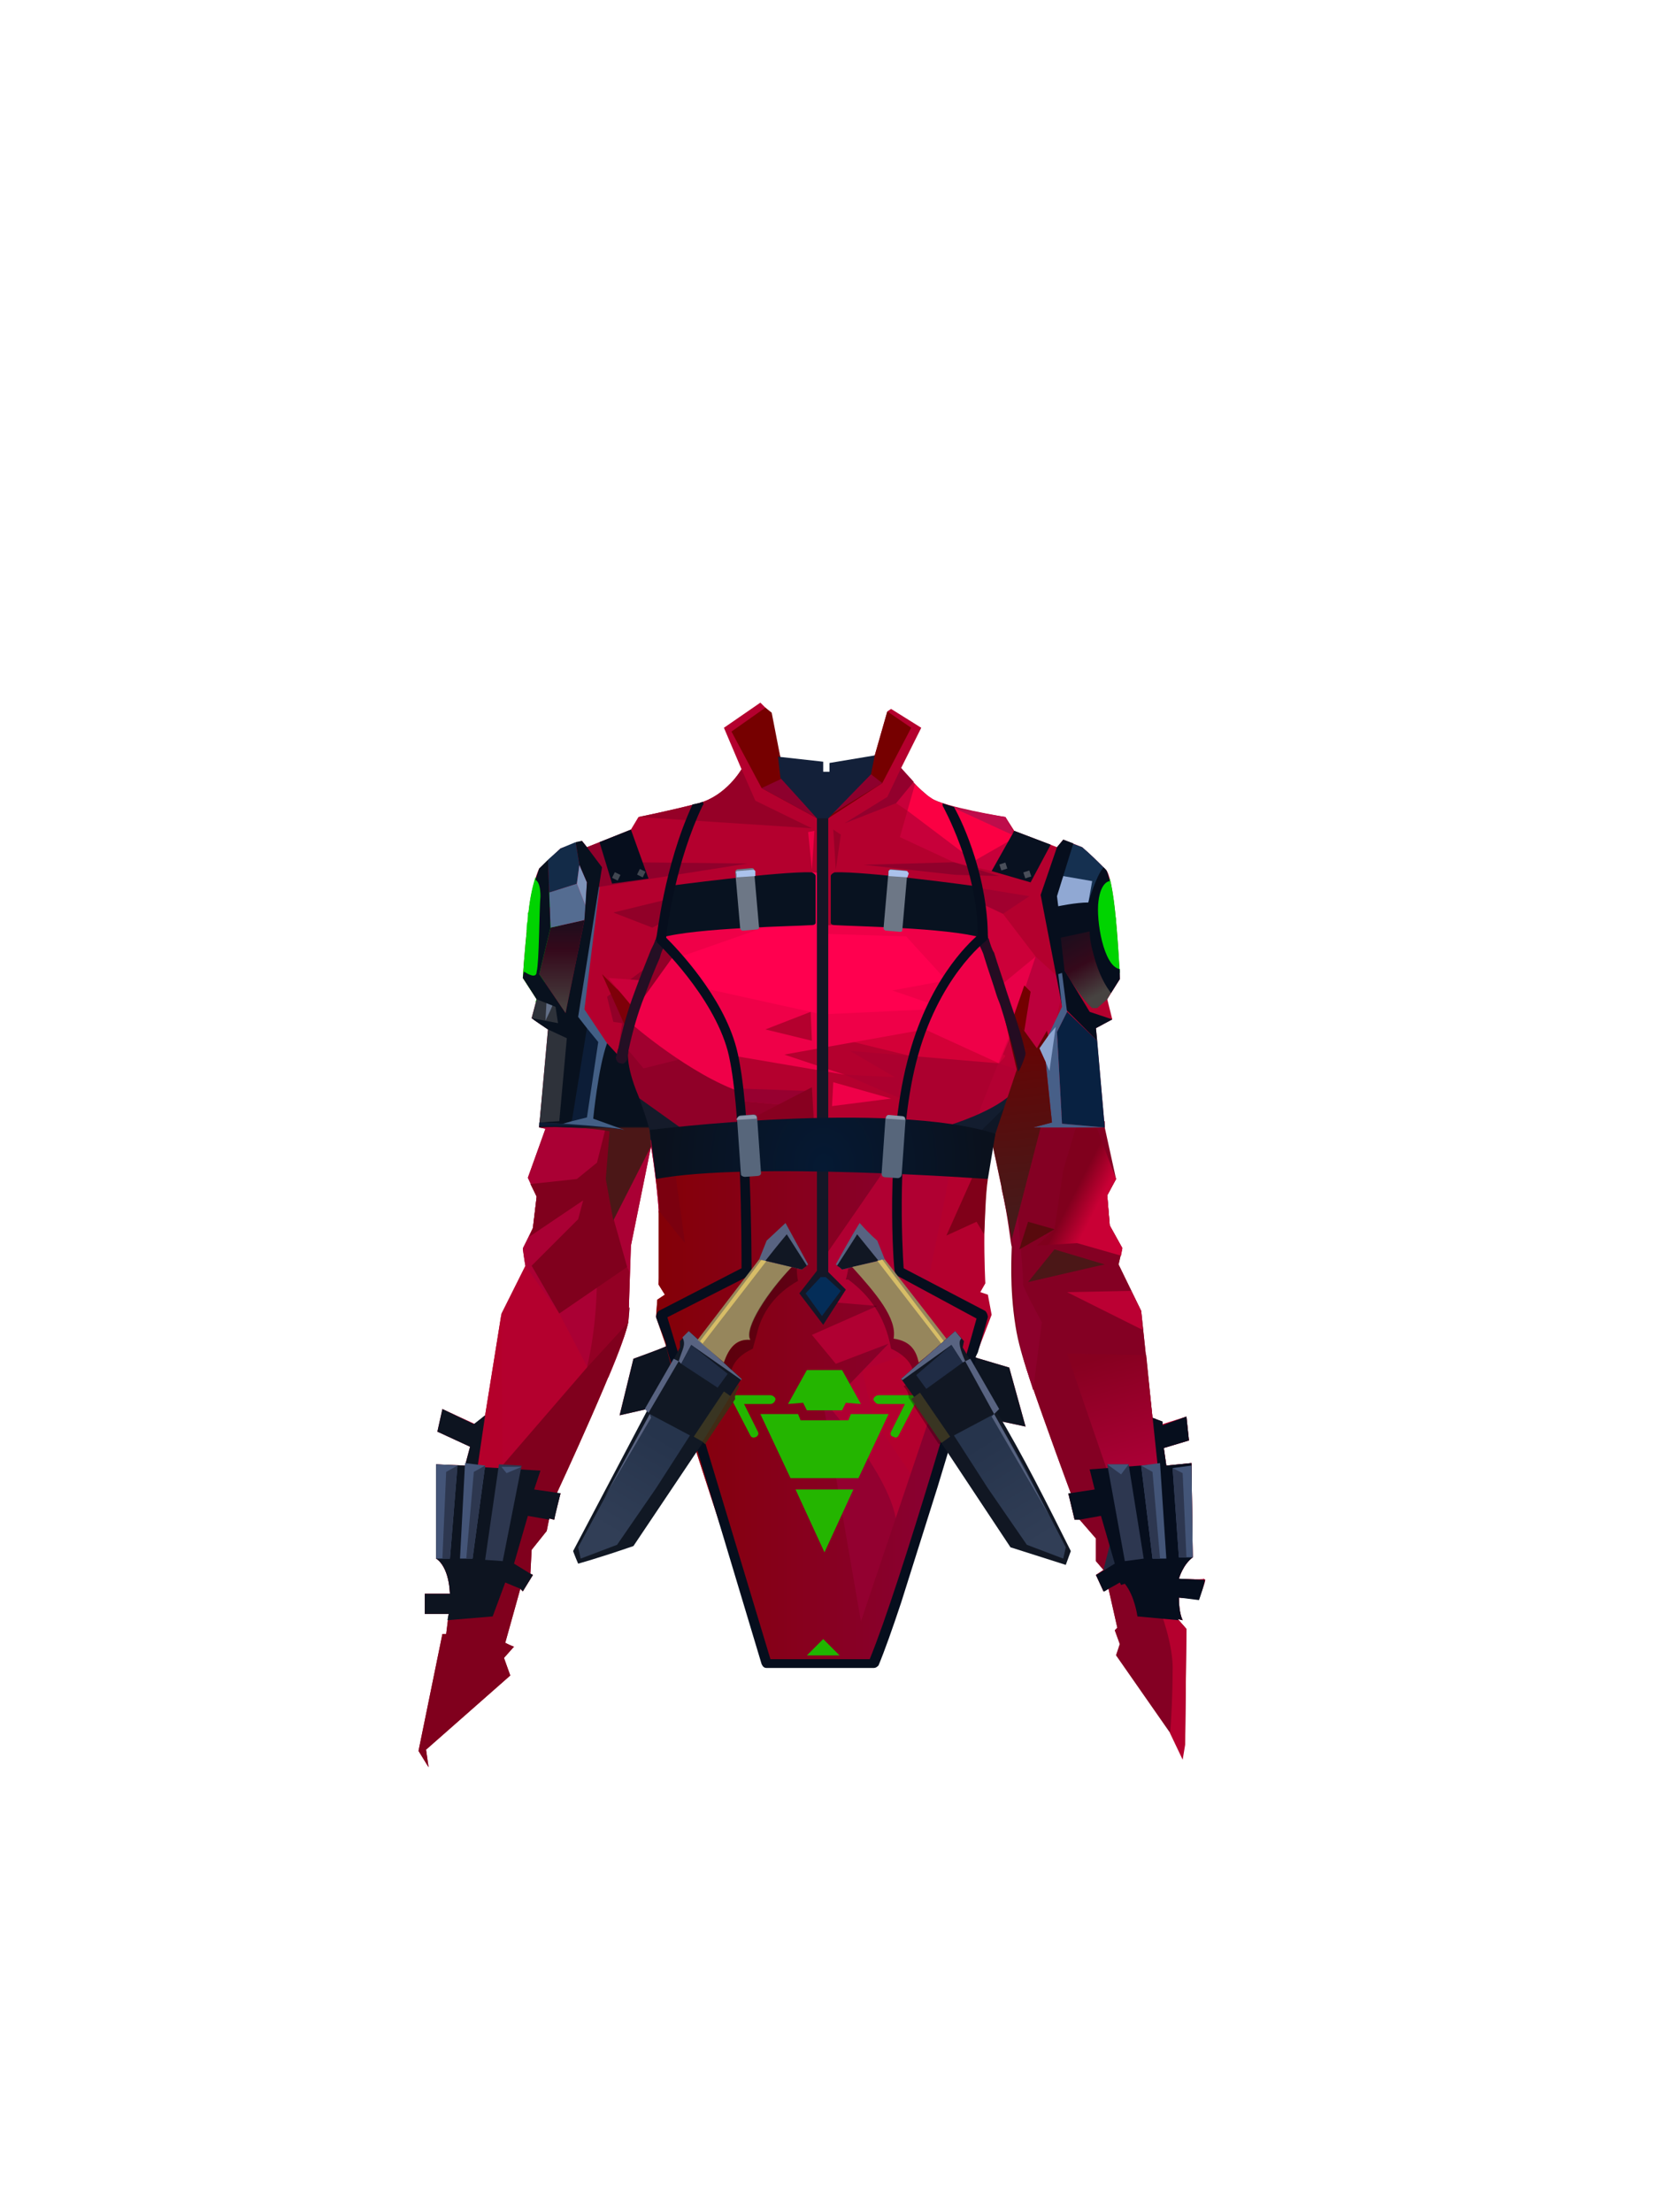 <?xml version="1.0" encoding="UTF-8"?><svg width="1320px" height="1760px" viewBox="0 0 1320 1760" version="1.1" xmlns="http://www.w3.org/2000/svg" xmlns:xlink="http://www.w3.org/1999/xlink"><defs><linearGradient x1="50%" y1="100%" x2="50%" y2="0%" id="id-54923"><stop stop-color="#474341" offset="0%"></stop><stop stop-color="#35091B" offset="68%"></stop><stop stop-color="#1C0E1D" offset="100%"></stop></linearGradient><linearGradient x1="50%" y1="0%" x2="69%" y2="90%" id="id-54924"><stop stop-color="#870020" offset="0%"></stop><stop stop-color="#A90035" offset="100%"></stop></linearGradient><linearGradient x1="39%" y1="57%" x2="61%" y2="74%" id="id-54925"><stop stop-color="#80001D" offset="0%"></stop><stop stop-color="#C90035" offset="100%"></stop></linearGradient><linearGradient x1="0%" y1="50%" x2="85%" y2="50%" id="id-54926"><stop stop-color="#840007" offset="0%"></stop><stop stop-color="#89002F" offset="100%"></stop></linearGradient><linearGradient x1="67%" y1="90%" x2="37%" y2="16%" id="id-54927"><stop stop-color="#474341" offset="0%"></stop><stop stop-color="#35091B" offset="50%"></stop><stop stop-color="#1C0E1D" offset="100%"></stop></linearGradient><linearGradient x1="54%" y1="47%" x2="54%" y2="48%" id="id-54928"><stop stop-color="#08111E" offset="0%"></stop><stop stop-color="#4B1717" offset="100%"></stop></linearGradient><linearGradient x1="50%" y1="0%" x2="52%" y2="87%" id="id-54929"><stop stop-color="#6C0000" offset="0%"></stop><stop stop-color="#471919" offset="100%"></stop></linearGradient><linearGradient x1="50%" y1="18%" x2="50%" y2="100%" id="id-54930"><stop stop-color="#760000" offset="0%"></stop><stop stop-color="#161626" offset="0%"></stop><stop stop-color="#141727" offset="100%"></stop></linearGradient><radialGradient cx="50%" cy="85%" r="263%" id="id-54931" fx="50%" fy="85%" gradientTransform=" translate(0.504,0.846) scale(0.178,1) translate(-0.504,-0.846)"><stop stop-color="#051933" offset="0%"></stop><stop stop-color="#0A111D" offset="100%"></stop></radialGradient><linearGradient x1="33%" y1="15%" x2="70%" y2="91%" id="id-54932"><stop stop-color="#26344C" offset="0%"></stop><stop stop-color="#313E56" offset="100%"></stop></linearGradient><linearGradient x1="65%" y1="11%" x2="32%" y2="83%" id="id-54933"><stop stop-color="#26344C" offset="0%"></stop><stop stop-color="#313E56" offset="100%"></stop></linearGradient></defs><g transform=" translate(333,559)" id="id-54934"><g id="id-54935"><path d=" M 362,763 L 431,565 C 431,565 484,576 483,576 C 483,576 470,529 470,529 L 443,521 L 456,487 L 453,471 L 447,469 L 451,462 C 451,462 447,390 457,353 C 457,353 473,428 473,433 C 474,439 470,490 485,534 C 500,578 519,629 519,629 L 517,629 L 522,650 L 526,650 L 539,665 L 539,683 L 545,690 L 539,694 L 545,707 L 549,705 L 556,736 L 554,738 L 558,749 L 555,758 L 611,737 L 604,729 L 608,730 C 608,730 605,725 605,712 L 621,713 C 621,713 627,697 625,697 C 624,698 605,697 605,697 C 605,697 608,686 616,680 L 615,605 L 595,607 L 593,593 L 613,587 L 611,568 L 592,574 L 591,572 L 584,569 L 575,484 L 557,447 L 560,434 L 550,416 L 548,392 L 555,379 L 540,339 L 546,338 L 539,259 L 552,252 L 548,236 L 558,220 C 558,220 555,142 547,133 C 541,127 535,121 528,115 L 513,109 L 508,115 L 474,102 L 467,91 C 467,91 418,83 408,76 C 397,69 384,52 384,52 L 400,20 L 376,5 L 373,7 L 363,42 C 346,59 333,67 325,68 C 316,68 304,60 288,44 L 279,7 L 272,0 L 243,20 L 257,53 C 257,53 245,74 223,80 C 200,86 175,91 175,91 L 169,101 L 134,115 L 130,110 L 113,116 L 96,132 C 96,132 89,146 87,173 C 84,201 83,219 83,219 L 94,236 C 94,236 90,251 90,251 C 91,252 103,260 103,260 L 96,338 L 101,339 L 87,378 L 94,393 L 91,418 L 83,435 L 85,448 L 66,486 L 53,567 L 45,574 L 19,562 L 15,580 L 41,592 L 37,607 L 14,606 L 14,681 C 14,681 24,686 25,709 L 5,709 L 5,725 L 24,725 L 22,741 L 19,741 L 0,834 L 8,847 L 6,833 L 73,774 L 68,760 C 68,760 76,751 76,751 C 75,751 69,748 69,748 L 81,705 L 83,707 L 91,694 L 89,693 L 90,674 L 102,659 L 104,649 C 104,649 108,650 108,650 C 107,650 113,629 113,629 L 110,629 C 110,629 164,513 167,492 L 169,432 L 185,353 C 185,353 191,388 192,420 C 192,451 191,463 191,463 L 196,471 L 190,475 L 189,488 C 189,488 198,512 197,512 C 196,513 171,522 171,522 L 160,567 L 208,556 L 276,765 L 362,763 Z" fill="#B4002E" id="id-54936"></path><path d=" M 127,292 C 116,289 107,287 101,286 L 96,338 L 101,339 L 87,378 L 94,393 L 91,418 L 83,434 C 84,443 85,448 85,448 L 112,486 L 134,528 L 151,537 C 160,516 166,499 167,492 L 169,432 L 185,353 C 185,353 191,388 192,420 C 192,424 192,429 192,432 C 195,419 197,408 198,404 C 200,384 210,348 195,320" fill="#AA0034" id="id-54936"></path><polygon points="132 244 150 271 167 341 111 337 146 131" fill="#435F85" id="id-54936"></polygon><path d=" M 626,698 L 626,698 C 626,698 626,697 625,698 C 624,698 605,697 605,697 C 605,697 608,686 616,680 L 615,605 L 595,607 L 593,593 L 613,587 L 611,568 L 592,575 L 592,572 L 584,569 L 575,484 L 557,447 L 560,434 L 550,416 L 548,392 L 555,379 L 546,338 L 546,333 C 518,328 487,323 485,323 L 465,377 L 464,387 C 469,408 471,430 472,433 C 472,437 470,465 475,496 C 477,509 481,522 485,534 C 500,578 519,629 519,629 L 517,629 L 522,650 L 526,650 L 539,665 L 539,683 L 545,690 L 539,694 L 545,707 L 549,705 L 556,736 L 554,738 L 558,749 L 555,758 L 608,834 L 610,822 L 611,737 L 604,729 L 608,730 C 608,730 605,725 605,712 L 621,713 C 621,713 626,700 626,698 Z" fill="#840023" id="id-54936"></path><polygon points="203 200 189 247 158 283 162 255 155 254 150 234 185 208 193 190" fill="#920028" id="id-54936"></polygon><path d=" M 146,216 C 146,216 173,243 173,243 L 166,261 L 146,216 Z" fill="#7E0009" id="id-54936"></path><polygon points="151 219 171 243 178 221" fill="#CA003A" id="id-54936"></polygon><polygon points="169 127 162 104 134 115 130 110 141 147 262 128" fill="#90002B" id="id-54936"></polygon><polygon points="134 259 120 273 122 333 134 330 143 270" fill="#0C1D37" id="id-54936"></polygon><path d=" M 116,179 C 115,178 98,171 87,167 C 87,169 87,171 87,173 C 84,201 83,219 83,219 L 94,236 L 93,238 L 94,238 C 94,238 118,181 116,179 Z" fill="#00D400" id="id-54936"></path><path d=" M 93,139 C 91,145 88,157 87,173 C 86,176 86,179 86,182 L 110,157 L 93,139 Z" fill="#00D400" id="id-54936"></path><polygon points="46 573 43 616 67 617 66 486 53 567" fill="#B4002B" id="id-54936"></polygon><path d=" M 108,650 C 108,650 108,650 108,650 C 108,650 108,650 108,650 Z" fill="#181E2E" id="id-54936"></path><path d=" M 168,481 L 134,529 L 14,668 L 14,681 C 14,681 24,686 25,709 L 5,709 L 5,725 L 24,725 L 22,741 L 19,741 L 0,834 L 8,847 L 6,833 L 73,774 L 68,760 C 68,760 76,751 76,751 C 75,751 69,748 69,748 L 81,705 L 83,707 L 91,694 L 89,693 L 90,674 L 102,659 L 104,649 C 104,649 107,650 108,650 C 108,649 113,629 113,629 L 110,629 C 110,629 164,513 167,492 L 168,481 Z" fill="#80001D" id="id-54936"></path><path d=" M 168,453 L 159,437 L 142,452 C 142,452 143,492 134,529 L 167,493 L 167,493 C 167,493 167,493 167,492 L 168,453 Z" fill="#930024" id="id-54936"></path><path d=" M 108,650 C 108,650 108,650 108,650 C 108,650 108,650 108,650 Z" fill="#0D1420" id="id-54936"></path><path d=" M 92,626 L 97,611 L 47,608 L 53,567 L 44,574 L 19,562 L 15,580 L 41,592 L 37,607 L 14,606 L 14,681 C 14,681 24,686 25,709 L 5,709 L 5,725 L 24,725 L 23,730 L 59,727 L 69,700 L 81,705 L 83,707 L 91,694 L 89,693 L 76,685 L 87,647 L 104,650 L 104,649 C 104,649 108,650 108,650 C 108,649 113,629 113,629 L 92,626 Z" fill="#0D1420" id="id-54936"></path><path d=" M 64,606 C 65,606 82,607 82,607 L 67,683 L 53,682 L 64,606 Z" fill="#2D374F" id="id-54936"></path><polygon points="31 607 31 607 14 606 14 681 25 681" fill="#445578" id="id-54936"></polygon><polyline points="31 607 22 612 19 681 25 681 31 607" fill="#2D374F" id="id-54936"></polyline><polygon points="66 608 70 613 82 608" fill="#445578" id="id-54936"></polygon><polygon points="53 607 53 607 37 605 33 681 43 681" fill="#445578" id="id-54936"></polygon><polyline points="53 607 44 612 38 681 43 681 53 607" fill="#2D374F" id="id-54936"></polyline><polygon points="90 448 112 486 166 449 155 410 166 342 149 338 142 366 126 379 89 383 94 393 91 418 88 425 131 396 127 411" fill="#80001D" id="id-54936"></polygon><path d=" M 122,303 C 122,303 121,291 120,267 C 114,249 111,240 111,240 C 110,240 99,235 91,231 L 94,236 C 94,236 90,251 90,251 C 91,252 103,260 103,260 L 96,337 L 115,335 L 122,303 Z" fill="#2E323A" id="id-54936"></path><path d=" M 101,253 L 102,235 C 102,235 107,239 107,239 C 108,239 101,253 101,253" fill="#626F87" id="id-54936"></path><polygon points="105 179 96 216 117 247 132 173" fill="url(#id-54923)" id="id-54936"></polygon><polyline points="126 144 133 162 132 173 105 179 104 151 126 144" fill="#546C91" id="id-54936"></polyline><polygon points="128 129 125 111 113 116 103 125 103 125 104 151 126 144" fill="#132B48" id="id-54936"></polygon><polygon points="126 144 133 162 134 143 128 129" fill="#7D93BA" id="id-54936"></polygon><path d=" M 184,298 C 184,297 229,288 229,288 L 170,251 C 170,251 161,280 162,281 C 163,282 184,298 184,298 Z" fill="#A0002F" id="id-54936"></path><polygon points="166 303 234 348 179 348" fill="#151B2A" id="id-54936"></polygon><polyline points="290 320 257 317 251 299 219 281 179 291 164 273 169 310 211 340 276 334 290 320" fill="#900028" id="id-54936"></polyline><polygon points="311 309 255 307 257 317 290 320" fill="#970030" id="id-54936"></polygon><polygon points="313 306 315 341 257 335" fill="#880020" id="id-54936"></polygon><polygon points="376 315 330 302 329 321" fill="#EF0048" id="id-54936"></polygon><path d=" M 450,423 C 451,409 451,393 453,379 L 441,377 L 420,424 L 444,413 L 450,423 Z" fill="#800019" id="id-54936"></path><polygon points="155 167 186 179 196 174 196 157" fill="#910028" id="id-54936"></polygon><path d=" M 346,270 C 346,270 415,287 416,287 C 417,287 460,289 460,289 C 460,289 466,283 467,281 C 468,280 387,245 387,245 C 387,245 346,270 346,270" fill="#D30037" id="id-54936"></path><path d=" M 448,187 L 386,157 L 329,177 L 194,180 L 197,195 L 204,200 L 176,239 L 170,256 C 170,256 216,296 257,310 L 251,281 L 339,296 L 291,280 L 403,260 L 462,287 L 475,256 L 448,187 Z M 276,260 L 312,246 L 313,269 L 276,260 Z" fill="#EF0048" id="id-54975" fill-rule="nonzero"></path><polyline points="465 224 491 202 465 168 443 156 465 224" fill="#CC0039" id="id-54936"></polyline><polyline points="325 518 393 649 352 742 308 524 325 518" fill="#930030" id="id-54936"></polyline><polyline points="476 292 462 287 343 277 379 298 339 296 386 316 380 338 462 347 476 292" fill="#AC002F" id="id-54936"></polyline><path d=" M 470,265 L 435,353 C 435,353 473,354 474,352 C 476,350 483,271 483,271 C 482,270 470,265 470,265" fill="#BE0038" fill-opacity="0.379" id="id-54936"></path><path d=" M 423,336 C 423,336 456,326 471,312 C 486,297 474,356 472,356 C 471,357 436,345 436,345 L 423,336 Z" fill="#131D2F" id="id-54936"></path><path d=" M 446,342 C 446,342 463,326 469,319 C 474,311 472,347 472,347 C 472,347 450,351 449,351 C 448,350 446,342 446,342 Z" fill="#0F1726" id="id-54936"></path><path d=" M 491,202 L 514,223 L 502,275 C 502,275 493,292 492,290 C 491,289 465,244 465,244 L 491,202" fill="#BC003C" id="id-54936"></path><polygon points="310 103 315 102 313 133" fill="#ED0045" id="id-54936"></polygon><polyline points="407 244 321 248 226 227 206 203 303 169 313 135 324 136 325 184 388 186 420 221 377 229 409 240 407 244" fill="#FF004F" id="id-54936"></polyline><path d=" M 496,493 C 496,493 479,462 481,462 C 482,462 476,399 476,399 L 471,421 C 473,427 473,432 474,433 C 474,439 470,490 485,534 C 486,538 488,543 489,547 L 496,493 Z" fill="#8C002B" id="id-54936"></path><path d=" M 598,820 L 608,841 L 610,829 L 611,737 L 604,729 L 608,730 C 608,730 606,727 605,719 C 600,720 595,721 590,722 C 590,722 601,750 600,771 C 600,787 599,810 598,820 Z" fill="#B5002E" id="id-54936"></path><polyline points="550 670 545 690 557 685 550 670" fill="#202A40" id="id-54936"></polyline><polygon points="589 612 587 570 584 569 579 519 516 518 550 617" fill="url(#id-54924)" id="id-54936"></polygon><polygon points="575 484 567 468 516 469 576 499" fill="#BB0033" id="id-54936"></polygon><polygon points="560 434 550 416 548 392 555 379 540 339 546 338 523 338 513 372 506 419 492 432 524 430 559 440" fill="url(#id-54925)" id="id-54936"></polygon><path d=" M 604,729 L 608,730 C 608,730 605,725 605,712 L 621,714 C 621,714 627,697 625,698 C 624,698 605,697 605,697 C 605,697 608,686 616,680 L 615,605 L 595,607 L 593,593 L 613,587 L 611,568 L 592,575 L 592,572 L 584,569 L 584,568 L 584,568 L 588,606 L 534,610 L 538,626 L 518,629 L 517,629 L 522,650 L 526,650 L 526,650 L 543,647 L 554,685 L 541,693 L 539,694 L 545,707 L 546,707 L 549,705 L 549,705 C 553,703 558,700 558,700 L 559,702 L 562,701 C 570,711 572,727 572,727 L 605,730 L 604,729 Z" fill="#060E1D" id="id-54936"></path><polygon points="548 606 565 606 577 681 562 683" fill="#2D3750" id="id-54936"></polygon><polyline points="548 606 559 614 565 606 548 606" fill="#435578" id="id-54936"></polyline><polygon points="600 609 615 607 616 680 605 680" fill="#435578" id="id-54936"></polygon><polyline points="600 609 608 613 611 680 605 680 600 609" fill="#2D3750" id="id-54936"></polyline><polygon points="575 607 590 605 595 681 584 681" fill="#435578" id="id-54936"></polygon><polyline points="575 607 584 612 590 681 584 681 575 607" fill="#2D3750" id="id-54936"></polyline><path d=" M 546,447 C 545,447 485,461 485,461 L 506,435 L 546,447 Z" fill="#4B1717" id="id-54936"></path><path d=" M 200,510 L 196,508 C 197,511 197,512 197,512 C 196,513 171,522 171,522 L 160,567 L 208,556 L 212,566 L 200,510 Z" fill="#0D1420" id="id-54936"></path><path d=" M 470,529 L 443,521 L 444,518 L 441,519 L 426,566 L 430,569 L 431,565 C 431,565 484,576 483,576 C 483,576 470,529 470,529 Z" fill="#0D1420" id="id-54936"></path><polygon points="448 160 465 168 486 154 443 147" fill="#A1002F" id="id-54936"></polygon><path d=" M 213,368 L 189,379 L 189,379 C 191,392 192,406 192,420 C 192,420 192,421 192,421 L 207,439 L 220,434 C 221,432 213,368 213,368 Z" fill="#7B000F" id="id-54936"></path><path d=" M 392,614 L 362,570 L 353,531 L 398,515 C 398,515 396,501 405,462 C 413,423 423,377 423,367 C 424,356 357,360 357,360 C 357,360 262,404 263,405 C 264,407 291,516 292,520 C 292,523 394,623 379,667 C 365,710 392,614 392,614 Z" fill="#B00032" id="id-54936"></path><path d=" M 365,480 L 313,503 L 332,526 L 374,510 L 323,563 L 352,731 L 413,550 L 435,554 L 432,565 L 362,765 L 276,765 L 208,556 L 197,512 L 189,489 L 190,475 L 196,471 L 191,463 L 191,404 L 212,430 L 204,372 C 204,372 382,354 382,355 C 382,356 323,441 323,441 L 329,477 L 365,480 Z" fill="url(#id-54926)" id="id-54936"></path><path d=" M 443,146 C 443,146 356,134 331,135 C 329,136 328,137 328,138 L 328,175 C 328,176 329,177 331,177 C 346,178 420,179 448,187 C 448,187 445,153 443,146 Z" fill="#081220" id="id-54936"></path><path d=" M 374,133 L 385,133 C 387,133 387,134 387,135 C 387,135 387,135 387,135 L 387,180 C 387,181 387,182 385,182 L 374,182 C 373,182 372,181 372,180 C 372,180 372,180 372,180 L 372,135 C 372,134 373,133 374,133 Z" transform=" translate(380,157) rotate(5) translate(-380,-157)" fill="#6D7786" id="id-55006"></path><path d=" M 388,134 L 376,133 C 376,133 375,133 375,133 C 375,133 374,134 374,134 L 374,138 L 389,139 L 390,136 C 390,135 389,135 389,134 C 389,134 388,134 388,134 L 388,134 Z" fill="#ABC2EC" id="id-54936"></path><path d=" M 198,146 C 198,146 288,134 313,135 C 315,136 316,137 316,138 L 316,175 C 316,176 315,177 313,177 C 299,178 221,179 193,187 C 193,187 196,153 198,146 Z" fill="#081220" id="id-54936"></path><path d=" M 257,133 L 268,133 C 269,133 270,134 270,135 L 270,180 C 270,181 269,182 268,182 C 268,182 268,182 268,182 L 257,182 C 255,182 255,181 255,180 L 255,135 C 255,134 255,133 257,133 C 257,133 257,133 257,133 Z" transform=" translate(262,157) rotate(175) translate(-262,-157)" fill="#6D7786" id="id-55006"></path><path d=" M 254,134 L 266,133 C 266,133 267,133 267,133 C 267,133 268,134 268,134 L 268,138 L 253,139 L 253,136 C 252,135 253,135 253,134 C 253,134 254,134 254,134 L 254,134 Z" fill="#ABC2EC" id="id-54936"></path><path d=" M 404,73 C 399,69 395,65 391,60 L 380,80 L 389,86 L 383,107 L 426,127 L 456,134 L 477,108 L 416,91 L 404,73 Z" fill="#C7003A" id="id-54936"></path><path d=" M 408,76 C 403,73 399,69 395,65 L 395,65 L 389,86 L 442,126 L 477,106 L 423,82 C 416,80 410,78 408,76 Z" fill="#FB0043" id="id-54936"></path><polygon points="462 138 427 137 354 129 426 127" fill="#90002B" id="id-54936"></polygon><polygon points="503 113 474 102 474 102 456 134 487 143" fill="#081120" id="id-54936"></polygon><polygon points="462 128 467 128 467 133 462 133" transform=" translate(465,131) rotate(72) translate(-465,-131)" fill="#4A4F5A" id="id-55006"></polygon><polygon points="482 135 487 135 487 140 482 140" transform=" translate(485,137) rotate(72) translate(-485,-137)" fill="#4A4F5A" id="id-55006"></polygon><path d=" M 422,82 L 422,82 L 472,105 L 473,102 L 467,91 C 467,91 440,87 422,82 Z" fill="#BE0D4B" id="id-54936"></path><path d=" M 268,78 L 257,53 C 257,53 245,74 223,80 C 200,86 175,91 175,91 L 313,100 L 268,78 Z" fill="#960027" id="id-54936"></path><polygon points="330 101 336 105 332 133" fill="#970027" id="id-54936"></polygon><polygon points="373 75 384 52 394 63 380 80 339 96" fill="#93002D" id="id-54936"></polygon><polygon points="154 144 183 140 169 101 144 111" fill="#060E1D" id="id-54936"></polygon><polygon points="491 202 473 256 462 226" fill="#E80048" id="id-54936"></polygon><polygon points="482 225 487 230 482 261 473 251" fill="#730000" id="id-54936"></polygon><path d=" M 542,145 L 536,183 L 550,210 L 558,215 C 557,201 555,158 550,140 L 542,145 Z" fill="#00D400" id="id-54936"></path><path d=" M 555,175 C 555,173 555,171 554,169 L 549,162 C 549,162 546,174 547,183 L 555,175 Z" fill="#00D400" id="id-54936"></path><path d=" M 540,154 C 540,154 546,157 548,161 C 548,161 545,174 546,184 L 544,187 L 546,188 L 547,202 L 538,178 L 540,173 L 540,154 Z" fill="#00D400" id="id-54936"></path><path d=" M 536,243 L 540,243 L 548,236 L 552,229 L 539,190 L 528,171 L 514,173 C 514,173 500,190 514,213 C 528,237 536,243 536,243 Z" fill="url(#id-54927)" id="id-54936"></path><path d=" M 546,132 C 540,126 534,120 528,115 L 517,111 L 502,161 L 511,170 L 534,162 L 546,132 Z" fill="#153050" id="id-54936"></path><path d=" M 513,138 L 536,142 L 533,159 L 510,167 C 510,167 503,161 503,159 C 503,158 513,138 513,138" fill="#90A8D3" id="id-54936"></path><polyline points="546 338 512 335 508 262 516 246 540 269 546 338" fill="#082141" id="id-54936"></polyline><path d=" M 534,246 L 514,213 L 511,187 L 534,182 C 534,187 535,193 537,200 C 541,216 547,226 551,231 L 558,220 C 558,220 558,217 558,212 C 545,210 539,173 541,158 C 543,142 550,142 550,142 C 549,138 548,134 547,133 C 546,132 545,131 545,131 C 539,138 533,159 533,159 C 523,159 509,162 509,162 L 509,162 L 508,154 L 521,112 L 513,109 L 508,115 L 495,153 L 512,241 L 540,269 L 539,259 L 552,252 L 534,246 Z" fill="#060E1D" id="id-54936"></path><polygon points="509 216 512 215 516 246 508 262 512 335 546 338 495 338 489 338 504 334 499 286 494 275 501 265 512 242" fill="#475F88" id="id-54936"></polygon><polygon points="507 258 502 293 499 286 494 275 501 265" fill="#8DA5D0" id="id-54936"></polygon><polygon points="155 136 160 136 160 141 155 141" transform=" translate(158,138) rotate(26) translate(-158,-138)" fill="#414751" id="id-55006"></polygon><polygon points="175 133 180 133 180 138 175 138" transform=" translate(177,135) rotate(26) translate(-177,-135)" fill="#414751" id="id-55006"></polygon><path d=" M 128,129 L 134,143 L 132,173 L 117,247 L 96,216 L 105,179 L 103,125 L 96,132 C 95,135 94,138 93,141 C 93,141 97,142 97,154 C 96,166 96,207 94,214 C 94,220 87,216 84,214 C 83,217 83,219 83,219 L 94,236 L 109,242 L 111,255 L 90,251 C 90,251 90,251 90,251 C 91,252 103,260 103,260 L 118,267 L 112,333 L 96,334 L 96,334 L 96,334 L 115,335 L 122,333 L 134,259 L 127,250 L 146,131 L 134,115 L 130,110 L 125,111 L 128,129 Z" fill="#08111E" id="id-54936"></path><path d=" M 96,337 L 96,334 C 96,334 143,336 165,340 L 96,337" fill="#0D1B33" id="id-54936"></path><path d=" M 150,271 L 162,284 L 167,276 C 167,276 164,287 175,313 C 183,335 184,341 184,341 L 185,353 L 155,412 L 149,379 L 152,341 C 134,338 115,337 96,338 L 96,337 C 96,337 141,336 164,340 L 139,331 C 139,331 143,290 150,271 Z" fill="url(#id-54928)" id="id-54936"></path><path d=" M 189,187 C 190,185 193,184 195,185 C 197,186 198,188 197,190 C 197,190 197,191 197,191 C 196,192 196,193 196,194 C 194,196 193,199 192,203 C 188,212 184,222 180,233 C 174,248 170,263 167,277 C 167,279 166,282 166,284 C 165,286 163,288 161,287 C 159,287 157,285 157,282 C 158,280 158,277 159,275 C 162,261 166,246 172,230 C 176,219 180,209 184,199 C 185,196 187,193 188,190 C 188,189 189,188 189,188 C 189,187 189,187 189,187 Z" fill="#240F24" id="id-54936" fill-rule="nonzero"></path><polygon points="506 419 485 413 478 435" fill="#580A0D" id="id-54936"></polygon><path d=" M 489,338 L 504,334 L 499,286 L 494,275 L 501,265 L 500,261 L 492,275 L 466,239 L 464,241 L 476,292 L 459,343 L 457,353 C 457,353 469,407 472,427 L 495,338 L 489,338 Z" fill="url(#id-54929)" id="id-54936"></path><path d=" M 445,188 C 444,186 445,184 447,183 C 450,182 452,183 453,186 C 453,186 453,186 453,187 C 453,187 454,188 454,189 C 455,192 456,196 458,199 C 461,209 465,220 468,230 C 469,233 470,236 471,239 C 477,256 481,269 483,279 C 483,282 477,296 477,293 C 476,286 470,263 463,241 C 462,238 461,236 460,233 C 457,223 453,212 450,202 C 449,198 447,195 446,192 C 446,191 446,190 445,189 C 445,189 445,189 445,188 Z" fill="#240C22" id="id-54936" fill-rule="nonzero"></path><path d=" M 443,521 L 445,517 C 450,500 453,489 453,489 C 453,487 452,485 451,484 L 386,450 C 385,435 380,349 396,286 C 413,219 451,190 451,190 C 452,189 453,188 453,187 C 453,140 434,97 426,83 C 423,82 419,81 417,80 C 417,80 417,81 417,82 C 417,82 445,132 445,185 C 437,192 405,222 389,285 C 371,354 378,452 379,453 C 379,454 379,455 381,456 L 444,490 C 437,516 384,700 359,761 L 280,761 L 198,489 L 263,456 C 264,455 265,454 265,452 C 265,447 265,321 253,275 C 242,233 205,195 197,187 C 198,177 205,126 226,82 C 227,81 227,80 226,79 C 225,79 224,80 223,80 L 218,81 C 195,131 190,186 189,188 C 189,189 190,191 190,191 C 191,192 234,233 246,277 C 257,319 257,432 257,450 L 191,484 C 190,485 189,487 189,489 L 192,497 C 195,504 198,512 197,512 L 197,512 L 273,765 C 274,767 275,768 277,768 L 362,768 C 364,768 365,767 366,766 C 371,754 377,737 384,716 L 413,624 C 425,585 436,546 444,521 L 443,521 Z" fill="#060E1D" id="id-54936"></path><polygon points="392 20 369 64 326 92 326 453 340 467 322 495 303 470 317 452 317 92 273 68 249 23 276 4 281 8 288 44 324 71 363 42 373 7" fill="url(#id-54930)" id="id-54936"></polygon><polygon points="290 60 273 68 317 92 289 60" fill="#8D002D" id="id-54936"></polygon><polygon points="360 57 325 91 369 64" fill="#8D002D" id="id-54936"></polygon><path d=" M 280,551 C 282,551 284,553 284,554 C 284,556 282,558 280,558 L 280,558 L 259,558 L 270,580 C 271,582 270,583 269,584 L 269,584 C 267,585 265,585 264,583 L 264,583 L 250,556 C 249,554 251,551 253,551 L 253,551 L 280,551 Z" fill="#24B500" id="id-54936" fill-rule="nonzero"></path><path d=" M 393,551 C 395,551 397,554 396,556 L 396,556 L 382,583 C 381,585 379,585 378,584 C 376,584 375,582 376,580 L 376,580 L 387,558 L 366,558 C 364,558 363,556 362,555 L 362,554 C 362,553 364,551 366,551 L 366,551 L 393,551 Z" fill="#24B500" id="id-54936" fill-rule="nonzero"></path><polygon points="337 531 323 531 309 531 294 558 306 557 309 563 323 563 337 563 340 557 352 558" fill="#24B500" id="id-54936"></polygon><polygon points="300 626 323 676 346 626" fill="#24B500" id="id-54936"></polygon><polygon points="350 617 374 566 344 566 342 571 323 571 304 571 302 566 272 566 296 617" fill="#24B500" id="id-54936"></polygon><polygon points="309 758 335 758 322 745" fill="#20B500" id="id-54936"></polygon><path d=" M 453,379 C 453,379 262,365 189,379 L 184,340 C 184,340 374,316 459,343 L 453,379 Z" fill="url(#id-54931)" id="id-54936"></path><path d=" M 373,329 L 383,329 C 384,329 386,330 386,331 C 386,331 386,331 386,331 L 386,375 C 386,377 384,378 383,378 L 373,378 C 371,378 370,377 370,375 C 370,375 370,375 370,375 L 370,331 C 370,330 371,329 373,329 Z" transform=" translate(378,353) rotate(4) translate(-378,-353)" fill="#57667B" id="id-55006"></path><path d=" M 385,329 L 374,328 C 373,328 372,329 372,330 L 372,331 L 387,332 L 387,332 C 387,331 387,330 387,330 C 386,329 385,329 385,329 L 385,329 Z" fill="#8D98AB" id="id-54936"></path><path d=" M 258,329 L 268,329 C 269,329 271,330 271,331 L 271,375 C 271,377 269,378 268,378 C 268,378 268,378 268,378 L 258,378 C 256,378 255,377 255,375 L 255,331 C 255,330 256,329 258,329 C 258,329 258,329 258,329 Z" transform=" translate(263,353) rotate(176) translate(-263,-353)" fill="#57667B" id="id-55006"></path><path d=" M 256,329 L 266,328 C 268,328 269,329 269,330 L 269,331 L 253,332 L 253,332 C 253,331 254,330 254,330 C 255,329 255,329 256,329 L 256,329 Z" fill="#8D98AB" id="id-54936"></path><polygon points="322 55 322 47 286 43 288 60 317 92 326 92 360 57 363 42 327 48 327 55" fill="#132039" id="id-54936"></polygon><polygon points="320 457 324 457 336 468 321 488 308 470" fill="#042D58" id="id-54936"></polygon></g><g transform=" translate(123,414)" id="id-55060"><g transform=" translate(209,0)" id="id-55061"><path d=" M 0,33 C 12,11 19,0 19,0 C 28,10 33,14 33,14 C 37,24 39,29 39,29 L 5,37 C 2,34 0,33 0,33 Z" fill="#586381" id="id-55062"></path><path d=" M 1,34 C 12,17 17,9 17,9 L 34,30 L 5,37 C 3,35 1,34 1,34 Z" fill="#111723" id="id-55063"></path><path d=" M 13,35 C 11,36 10,36 10,36 C 9,42 8,45 8,45 C 10,45 10,45 10,45 C 26,57 39,73 44,100 C 53,104 59,110 61,116 C 58,125 56,129 56,129 C 55,129 54,130 54,130 C 57,133 58,136 58,139 C 74,164 82,176 82,176 L 99,167 L 73,106 C 40,61 21,38 13,35 Z" fill="#000000" fill-opacity="0.300" id="id-55064"></path><path d=" M 13,35 C 31,31 39,29 39,29 C 72,71 88,92 88,92 C 74,105 66,111 66,111 C 64,102 60,94 46,92 C 49,76 32,56 13,35 Z" fill="#96865C" id="id-55065"></path><path d=" M 37,29 C 35,30 33,30 33,30 C 67,74 84,96 84,96 L 86,94 C 53,51 37,29 37,29 Z" fill="#D7BD67" id="id-55066"></path><path d=" M 52,124 L 95,86 L 102,94 L 101,99 L 130,148 L 128,150 C 149,185 168,223 187,261 L 183,272 L 139,258 L 84,175 L 62,138 L 52,124 Z" fill="#111723" id="id-55067"></path><path d=" M 52,124 L 53,125 L 92,97 L 101,111 C 103,110 103,110 103,110 C 99,101 97,94 100,92 L 95,86 L 52,124 Z" fill="#586381" id="id-55068"></path><polygon points="92 97 64 121 72 132 101 111" fill="#202C45" id="id-55069"></polygon><polygon points="103 110 107 108 130 148 128 150 126 152" fill="#586381" id="id-55070"></polygon><polygon points="60 140 67 135 91 170 84 175" fill="#393522" id="id-55071"></polygon><polygon points="94 169 121 211 152 256 181 267 183 258 150 194 126 152" fill="url(#id-54932)" id="id-55072"></polygon><polygon points="126 152 124 154 170 233 141 179" fill="#576380" id="id-55073"></polygon></g><g id="id-55074"><path d=" M 4,271 C 1,264 0,261 0,261 C 39,187 58,151 58,151 C 76,116 85,99 85,99 C 85,96 85,94 85,94 C 90,89 92,86 92,86 C 120,111 134,124 134,124 C 128,133 125,138 125,138 C 110,163 103,175 103,175 L 48,257 C 19,267 4,271 4,271 Z" fill="#111824" id="id-55075"></path><polygon points="6 267 35 256 66 211 93 169 61 152 4 258" fill="url(#id-54933)" id="id-55076"></polygon><polygon points="61 152 62 155 25 218" fill="#596380" id="id-55077"></polygon><polygon points="60 151 57 148 80 108 84 110" fill="#586381" id="id-55078"></polygon><path d=" M 86,112 L 84,110 C 87,100 90,97 87,91 L 92,86 L 134,124 L 134,125 L 94,97 L 86,112 Z" fill="#586381" id="id-55079"></path><path d=" M 96,170 L 103,174 L 127,139 L 120,134 C 104,158 96,170 96,170 Z" fill="#393522" id="id-55080"></path><path d=" M 131,129 C 132,129 132,130 132,130 C 131,133 128,136 129,140 L 105,176 L 103,174 L 125,138 C 129,132 131,129 131,129 Z" fill="#412B15" id="id-55081"></path><path d=" M 120,111 C 124,99 130,92 141,93 C 136,83 156,54 174,35 L 148,29 L 99,93 C 113,105 120,111 120,111 Z" fill="#96865C" id="id-55082"></path><path d=" M 101,94 C 134,51 150,29 150,29 C 153,30 154,30 154,30 L 103,96 C 102,95 101,94 101,94 Z" fill="#D7BD67" id="id-55083"></path><path d=" M 148,29 C 170,34 182,37 182,37 L 187,33 L 169,0 L 154,14 L 148,29 Z" fill="#586381" id="id-55084"></path><path d=" M 153,30 C 164,16 170,9 170,9 L 186,34 L 182,37 L 153,30 Z" fill="#111723" id="id-55085"></path><path d=" M 178,36 C 178,43 179,46 179,46 C 161,56 150,71 146,89 C 144,96 143,100 143,100 C 134,104 128,110 126,117 L 120,111 C 124,99 131,92 141,93 C 135,85 154,55 174,35 C 176,36 178,36 178,36 Z" fill="#000000" fill-opacity="0.300" id="id-55086"></path><polygon points="86 112 115 131 123 120 94 97" fill="#202C44" id="id-55087"></polygon></g></g></g></svg>
